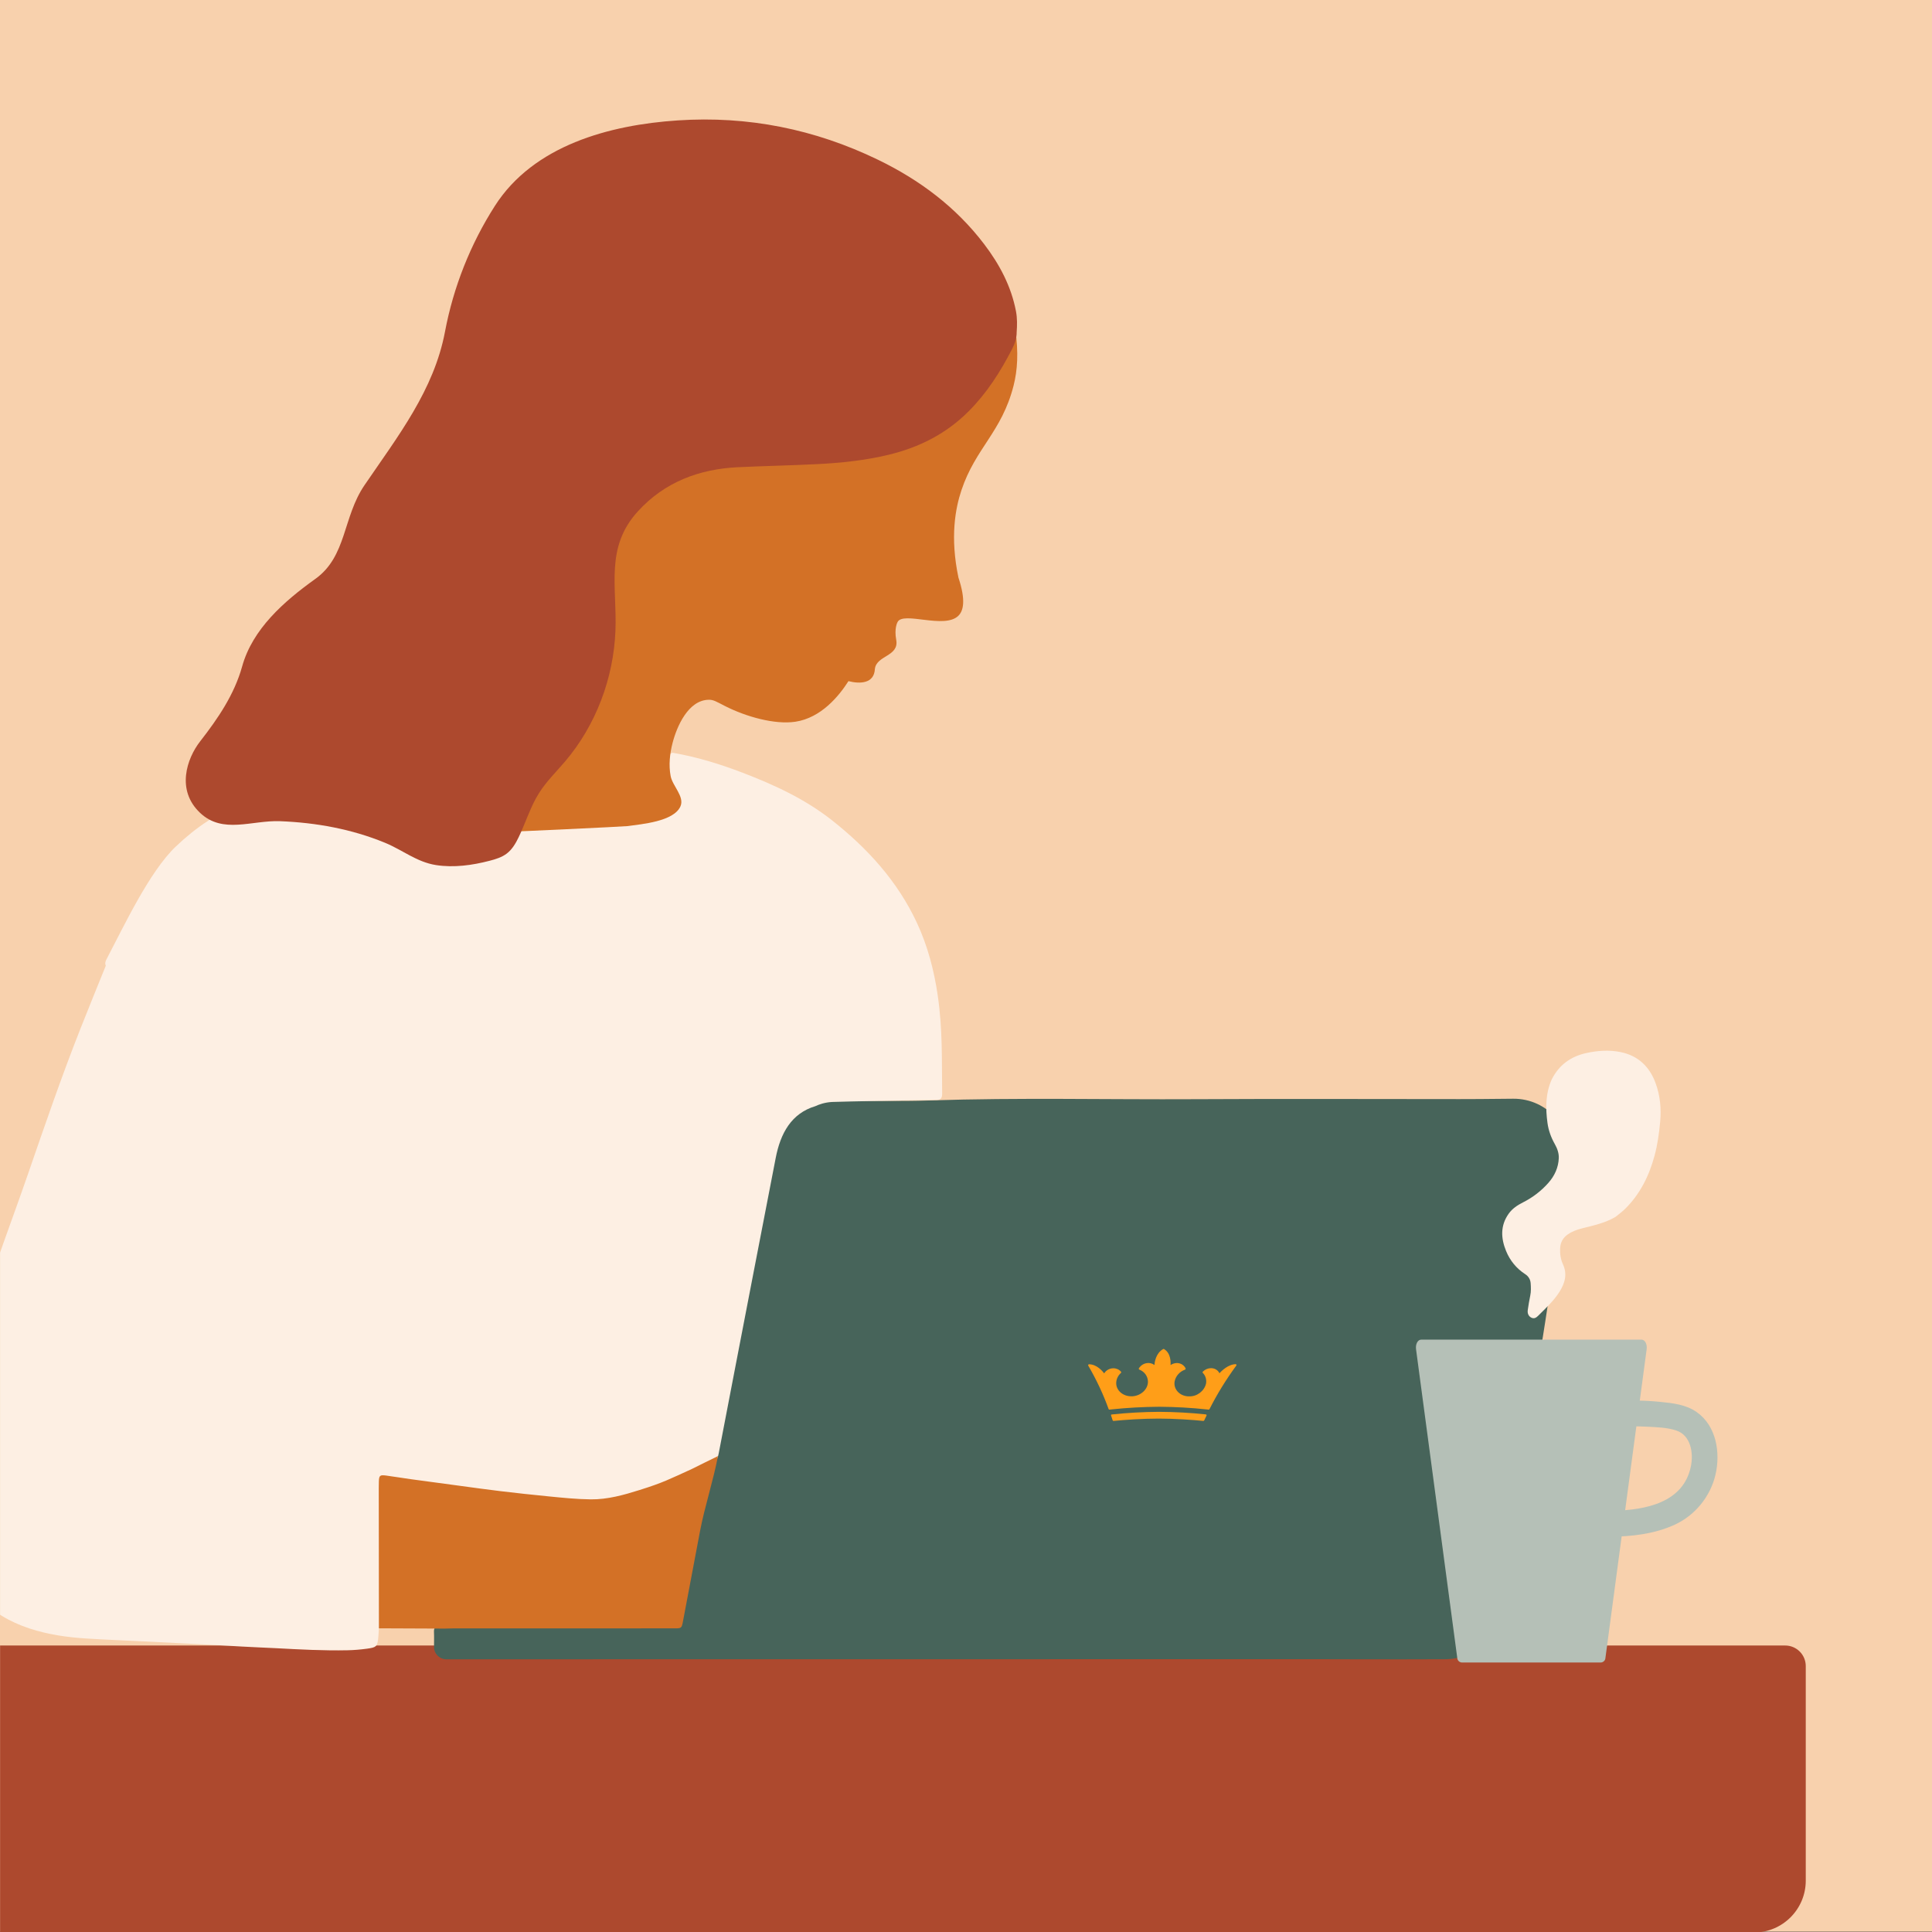 <?xml version="1.0" encoding="UTF-8"?>
<svg id="Layer_1" xmlns="http://www.w3.org/2000/svg" xmlns:xlink="http://www.w3.org/1999/xlink" version="1.1" viewBox="0 0 1500 1500">
  <rect x="0" y="0" width="1500" height="1500" fill="#333333" stroke="none"/>
  <!-- Generator: Adobe Illustrator 29.6.0, SVG Export Plug-In . SVG Version: 2.1.1 Build 207)  -->
  <defs>
    <style>
      .st0 {
        fill: none;
      }

      .st1 {
        fill: #ff9e18;
      }

      .st2 {
        fill: #d37126;
      }

      .st3 {
        fill: #47645a;
      }

      .st4 {
        clip-path: url(#clippath-1);
      }

      .st5 {
        clip-path: url(#clippath-2);
      }

      .st6 {
        fill: #b5c0b7;
      }

      .st7 {
        fill: #fdefe3;
      }

      .st8 {
        fill: #ad492e;
      }

      .st9 {
        fill: #f8d1ad;
      }

      .st10 {
        clip-path: url(#clippath);
      }
    </style>
    <clipPath id="clippath">
      <rect class="st0" x=".07" y="-.23" width="1498.93" height="1500.47"/>
    </clipPath>
    <clipPath id="clippath-1">
      <polygon class="st0" points="844.8 1047.32 961.82 1047.32 953.62 1103.22 844.8 1103.22 844.8 1047.32"/>
    </clipPath>
    <clipPath id="clippath-2">
      <polygon class="st0" points="844.8 1047.32 961.82 1047.32 953.62 1103.22 844.8 1103.22 844.8 1047.32"/>
    </clipPath>
  </defs>
  <rect class="st9" x="0" y="-.23" width="1500" height="1500"/>
  <g id="Kontor">
    <g class="st10">
      <g id="Kontor1" data-name="Kontor">
        <path class="st8" d="M-37.92,1277.57h1423.93c8.82,0,15.98,7.16,15.98,15.98v166.56c0,22.23-18.05,40.28-40.28,40.28H-13.62c-22.23,0-40.28-18.05-40.28-40.28v-166.56c0-8.82,7.16-15.98,15.98-15.98Z"/>
        <path class="st3" d="M549.86,1130.63c3.63-18.45,7.31-36.89,10.89-55.35,11.53-59.58,23.13-119.14,34.45-178.76,2.21-11.62,6.33-21.98,15.15-30.05,7.64-7,16.49-11.52,27.02-12.23,2.91.09,5.82.25,8.72.25,25.44.02,50.91.71,76.32-.13,68.52-2.26,137.04-.58,205.56-.95,68.36-.37,136.72-.08,205.08-.07,5.12.09,23.01-.13,41.76-.29,26.87-.23,47.57,23.63,43.54,50.2-8.14,53.64-19.83,131.95-21.46,140.44-3.65,18.96-20.46,141.31-29.55,205.11-3.21,22.53-22.43,39.3-45.18,39.42-40.83.22-98.97-.04-100.72-.03-77.51.03-155.03.02-232.54.03-147.45.01-294.9.03-442.35.05-5.28,0-9.58-4.27-9.58-9.55,0-3.9.14-7.82-.04-11.71-.13-2.75.94-4.43,3.43-5.34,2.14-3.61,5.76-2.71,8.91-2.72,25.05-.11,50.11-.05,75.16-.06,29.33,0,58.66,0,87.98,0,10.2,0,10.13-.04,12.07-9.79,7.21-36.13,13.91-72.36,20.96-108.51.72-3.69,1.79-7.13,4.4-9.93Z"/>
        <g id="Krona_RGB">
          <g class="st4">
            <g class="st5">
              <path class="st1" d="M959.55,1059.14h0c-5.98,0-11.31,5.41-12.79,7.05-1.14-2.43-3.6-3.94-6.49-3.95-2.31-.01-4.62.95-6.34,2.65-.3.27-.35.71-.11.98,2.18,2.16,3.1,5.25,2.54,8.39-1.41,5.83-7.11,10.09-13.12,9.86-.32.02-.63.02-.94,0-6.57-.44-11.29-5.58-10.34-11.5.75-4.13,3.87-7.72,8.04-9.21.19-.08.36-.23.45-.42.1-.18.12-.39.05-.57-1.78-3.87-6.6-5.3-10.72-3.17-.33.17-.66.37-.97.58.17-2.09.29-9.23-4.97-12.37l-.18-.14h-.21c-.13,0-.26.04-.37.1-5.72,3.14-6.63,10.27-6.79,12.37-3.45-2.63-8.59-1.86-11.44,1.69-.23.29-.44.59-.63.9-.09.18-.1.39-.03.57.06.19.2.34.39.42,3.95,1.49,6.55,5.08,6.7,9.21.08,5.92-5.33,11.06-12.03,11.5-.32.02-.64.02-.96,0-6.28,0-11.45-4.3-11.66-9.86-.09-3.1,1.25-6.13,3.67-8.28.28-.27.3-.71.03-.98-1.47-1.69-3.64-2.65-5.95-2.64-2.89.01-5.59,1.52-7.09,3.95-1.23-1.66-5.78-7.05-11.74-7.05-.26,0-.5.14-.63.35-.13.22-.13.49,0,.71,6.47,11.08,11.74,22.37,15.81,33.72.09.25.34.43.63.43l1.34-.15c12.39-1.31,24.85-2,37.3-2.08,12.44.08,24.8.77,36.99,2.08l1.32.15h.08c.29,0,.56-.18.69-.43,5.72-11.35,12.65-22.64,20.74-33.72.1-.11.16-.25.18-.39.07-.38-.19-.7-.58-.71,0,0-.01,0-.02,0"/>
              <path class="st1" d="M936.27,1098.14h-.11c-11.97-1.27-24.1-1.94-36.3-2-12.21.07-24.43.75-36.58,2.04h-.13c-.2.03-.38.14-.49.3-.09.17-.1.37-.01.55.44,1.3.84,2.57,1.22,3.73.08.26.34.44.63.45h.08c8.33-.84,22.53-1.83,34.97-1.83s26.49.99,34.71,1.83c.3,0,.59-.18.7-.45.54-1.16,1.14-2.43,1.78-3.73.16-.35-.01-.73-.38-.83-.03,0-.06-.01-.09-.02"/>
            </g>
          </g>
        </g>
        <path class="st7" d="M633.15,858.79c-18.82,5.61-27.2,21.2-30.88,40.18-6.01,30.96-12.04,61.93-17.98,92.9-8.72,45.42-17.56,90.82-26.23,136.24-.48,2.51-1.1,4.92-3.01,6.79-27.69,14.63-56.42,26.51-87.55,31.32-11.91,1.84-23.99-.17-35.91-1.26-16.15-1.47-32.28-3.34-48.39-5.35-24.55-3.07-49.07-6.36-73.54-9.95-13.19-1.93-13.14-2.29-13.14,11.1,0,31.4.02,62.81-.03,94.21,0,3.24.52,6.69-2.32,9.24-.18,2.71-.23,5.42-.56,8.11-.74,6.01-1.51,6.74-8.52,7.7-5.08.7-10.2,1.15-15.33,1.25-18.58.39-37.13-.63-55.68-1.62-8.89-.48-17.79-.75-26.69-1.29-25.32-1.54-50.65-2.7-75.99-3.98-14.7-.75-29.4-1.31-44.09-2.22-15.1-.94-30.01-3.06-44.47-7.83-31.85-10.51-51.94-32.04-60.07-64.5-4.12-16.44-5.04-33.19-4.19-50.15,2.26-45.46,13.59-89.04,26.64-132.29,10.81-35.81,24.36-70.66,36.55-105.99,13.07-37.9,26.1-75.81,40.83-113.11,6.4-16.21,13.01-32.33,19.53-48.5-.98-2.25.08-4.14,1.08-6.04,13.07-24.84,32.78-66.95,53.2-86.43,15.59-14.87,33.03-26.98,53.66-33.81,40.65-13.45,327.57-23.9,328.74-34.94.21-1.94,1.16-3.74,3.49-4.11,18.59,3.18,36.52,8.7,54.09,15.42,24.7,9.45,48.68,20.51,69.53,36.97,27.66,21.83,51.05,47.46,66.08,79.88,8.3,17.9,13.23,36.72,16.06,56.2,3.87,26.58,3.09,49.54,3.43,76.26.04,3.01-1.09,4.96-4.06,4.76-1.54-.1-76.17,1.32-81.47,1.62-5.71.33-10.14,1.97-12.8,3.2Z"/>
        <path class="st2" d="M393.8,645.84c-14.22-93.73-14.77-105.55,79.38-210.96,37.21-149.08,262.68-6.58,315.09-179.15,2.62,17.86,1.69,31.85-1.35,43.76-9.18,35.99-29.5,48.28-40.47,81.14-4.69,14.06-8.94,36.31-2.31,67.84,5.89,17.74,3.81,25.73,0,29.55-10.75,10.78-43.08-3.76-47.32,5.02-.21.43-2.61,4.99-1,13.71,2.4,13.03-15.34,11.93-16.56,22.65-.59,11.47-11.7,11.68-20.51,9.43-7.41,11.64-21.3,28.54-41.23,31.52-16.2,2.42-38.61-4.02-54.7-12.22-6.75-3.45-8.86-4.88-12.47-4.84-15.98.18-24.89,20.74-28.19,33.62-2.12,8.26-3.07,17.19-1.47,25.63,1.46,7.7,10.87,15.91,7.66,23.41-5.12,11.93-30.26,13.88-41.05,15.43-2.61.38-93.47,4.6-93.49,4.47Z"/>
        <path class="st8" d="M416.2,619.62c-5.29,9.63-8.66,20.27-13.43,30.21-2.31,4.82-5.07,9.62-9.32,12.86-3.84,2.94-8.6,4.38-13.28,5.6-13.46,3.51-27.88,5.52-41.73,3.34-14.94-2.36-25.94-11.73-39.61-17.34-25.92-10.65-53.39-15.61-81.31-16.71-22.11-.87-44.47,10.26-62.21-6.51-18.6-17.59-10.39-42.04.11-55.51,13.75-17.64,26.53-36.34,32.58-58.14,8.06-29.03,32.34-50.42,56.83-67.96,24.49-17.54,21.19-47.87,38.16-72.76,26.03-38.16,53.95-73.83,62.51-119.22,6.53-34.63,19.76-67.98,38.75-97.66,30-46.89,88.75-62.82,141.93-66.34,54.55-3.62,106.37,6.77,155.48,30.54,32.34,15.66,60.56,36.74,82.49,65.6,11.86,15.61,20.93,32.55,24.65,52.05,1.03,5.41.92,10.78.54,16.2.05,4.75-1.45,9.01-3.61,13.21-9.07,17.65-19.57,34.14-33.76,48.33-17.43,17.43-38.35,27.95-61.93,33.64-18.28,4.41-36.9,6.36-55.69,7.3-20.47,1.03-40.97,1.42-61.43,2.39-30.04,1.42-56.88,11.5-77.61,34.19-25.72,28.13-16.14,58.48-17.49,92.79-1.45,36.86-15.16,73.31-39.09,101.47-6.82,8.02-14.45,15.44-20.09,24.33-.86,1.35-1.66,2.72-2.43,4.12Z"/>
        <path class="st2" d="M557.42,1130.5c-3.51,18.61-10.32,39.43-13.88,58.03-4.41,22.97-8.78,46.93-13.21,69.9-1.12,5.79-1.08,5.83-6.9,5.83-56.9,0-113.8,0-170.7.01-2.51,0-5.03.11-7.54.17-17.01-.07-34.01-.15-51.01-.22-.04-34.68-.08-69.35-.11-104.03,0-3.29-.03-6.59.07-9.88.14-4.72.8-5.33,5.61-4.7,6.32.83,12.61,1.92,18.92,2.79,13.01,1.79,26.04,3.53,39.06,5.27,10.34,1.38,20.67,2.85,31.03,4.08,12.28,1.46,24.58,2.8,36.88,4,10.96,1.08,21.93,2.23,32.97,2.35,13.17.14,25.64-3.39,38.01-7.28,18.5-5.8,22.9-8.31,40.53-16.31,1.23-.56,19.03-9.52,20.29-10.01Z"/>
        <g>
          <path class="st7" d="M1254.45,944.68c-8.04,4.83-17.07,6.73-26,8.98-3.94.99-7.76,2.36-11.17,4.7-3.85,2.65-5.78,6.23-6.01,10.92-.2,4.3.42,8.41,2.19,12.28,3.56,7.78,1.57,14.66-2.74,21.49-4.48,7.1-10.63,12.61-16.45,18.47-1.46,1.47-3.15,2.65-5.43,1.46-1.99-1.04-3.08-3.14-2.68-5.87.54-3.74,1.14-7.49,1.92-11.18.69-3.24.56-6.5.31-9.72-.23-2.9-1.69-5.31-4.3-7-6.79-4.41-11.74-10.52-14.77-17.92-4.04-9.88-4.58-19.71,2.03-28.99,2.86-4.01,6.83-6.61,11.05-8.74,7.62-3.84,14.23-8.91,19.84-15.27,4.8-5.44,7.71-11.88,8-19.11.15-3.72-1.13-7.46-3.05-10.84-2.9-5.11-4.92-10.57-5.72-16.41-1.57-11.55-1.58-22.95,3.3-33.88,5.63-11.14,14.62-17.77,26.79-20.45,8.85-1.94,17.72-2.57,26.58-.78,13.64,2.76,22.57,11.25,27.27,24.15,3.57,9.79,4.51,19.87,3.51,30.34-.84,8.79-2.02,17.46-4.32,25.96-4.25,15.68-11.26,29.89-22.99,41.42-2.21,2.17-4.76,4-7.16,5.98Z"/>
          <path class="st6" d="M1242.75,1290.77h-107.63c-1.77,0-3.41-1.38-3.64-3.08l-32.05-240c-.56-4.17,1.28-7.62,4.1-7.62h170.81c2.81,0,4.66,3.45,4.1,7.62l-32.05,240c-.23,1.7-1.86,3.08-3.64,3.08Z"/>
          <path class="st6" d="M1252.69,1107.96c8.76-.61,17.53-.74,26.29-.27,7.41.39,15.51.58,22.61,3,11.16,3.8,13.31,17.34,11.23,27.67-5.74,28.49-35.36,33.95-60.13,34.62-16.48.44-32.78-1.85-47.02-10.63-11.03-6.8-21.12,10.56-10.13,17.33,16.14,9.95,35.03,13.52,53.8,13.43,17.19-.09,35.11-2.07,50.86-9.31s27.6-21.69,31.63-38.58c4.13-17.28.77-38.25-14.63-48.97-8.37-5.83-18.64-6.89-28.5-7.87-11.98-1.2-24.01-1.3-36.01-.47-5.41.37-10.04,4.34-10.04,10.04,0,5.14,4.6,10.41,10.04,10.04h0Z"/>
        </g>
      </g>
    </g>
  </g>
</svg>